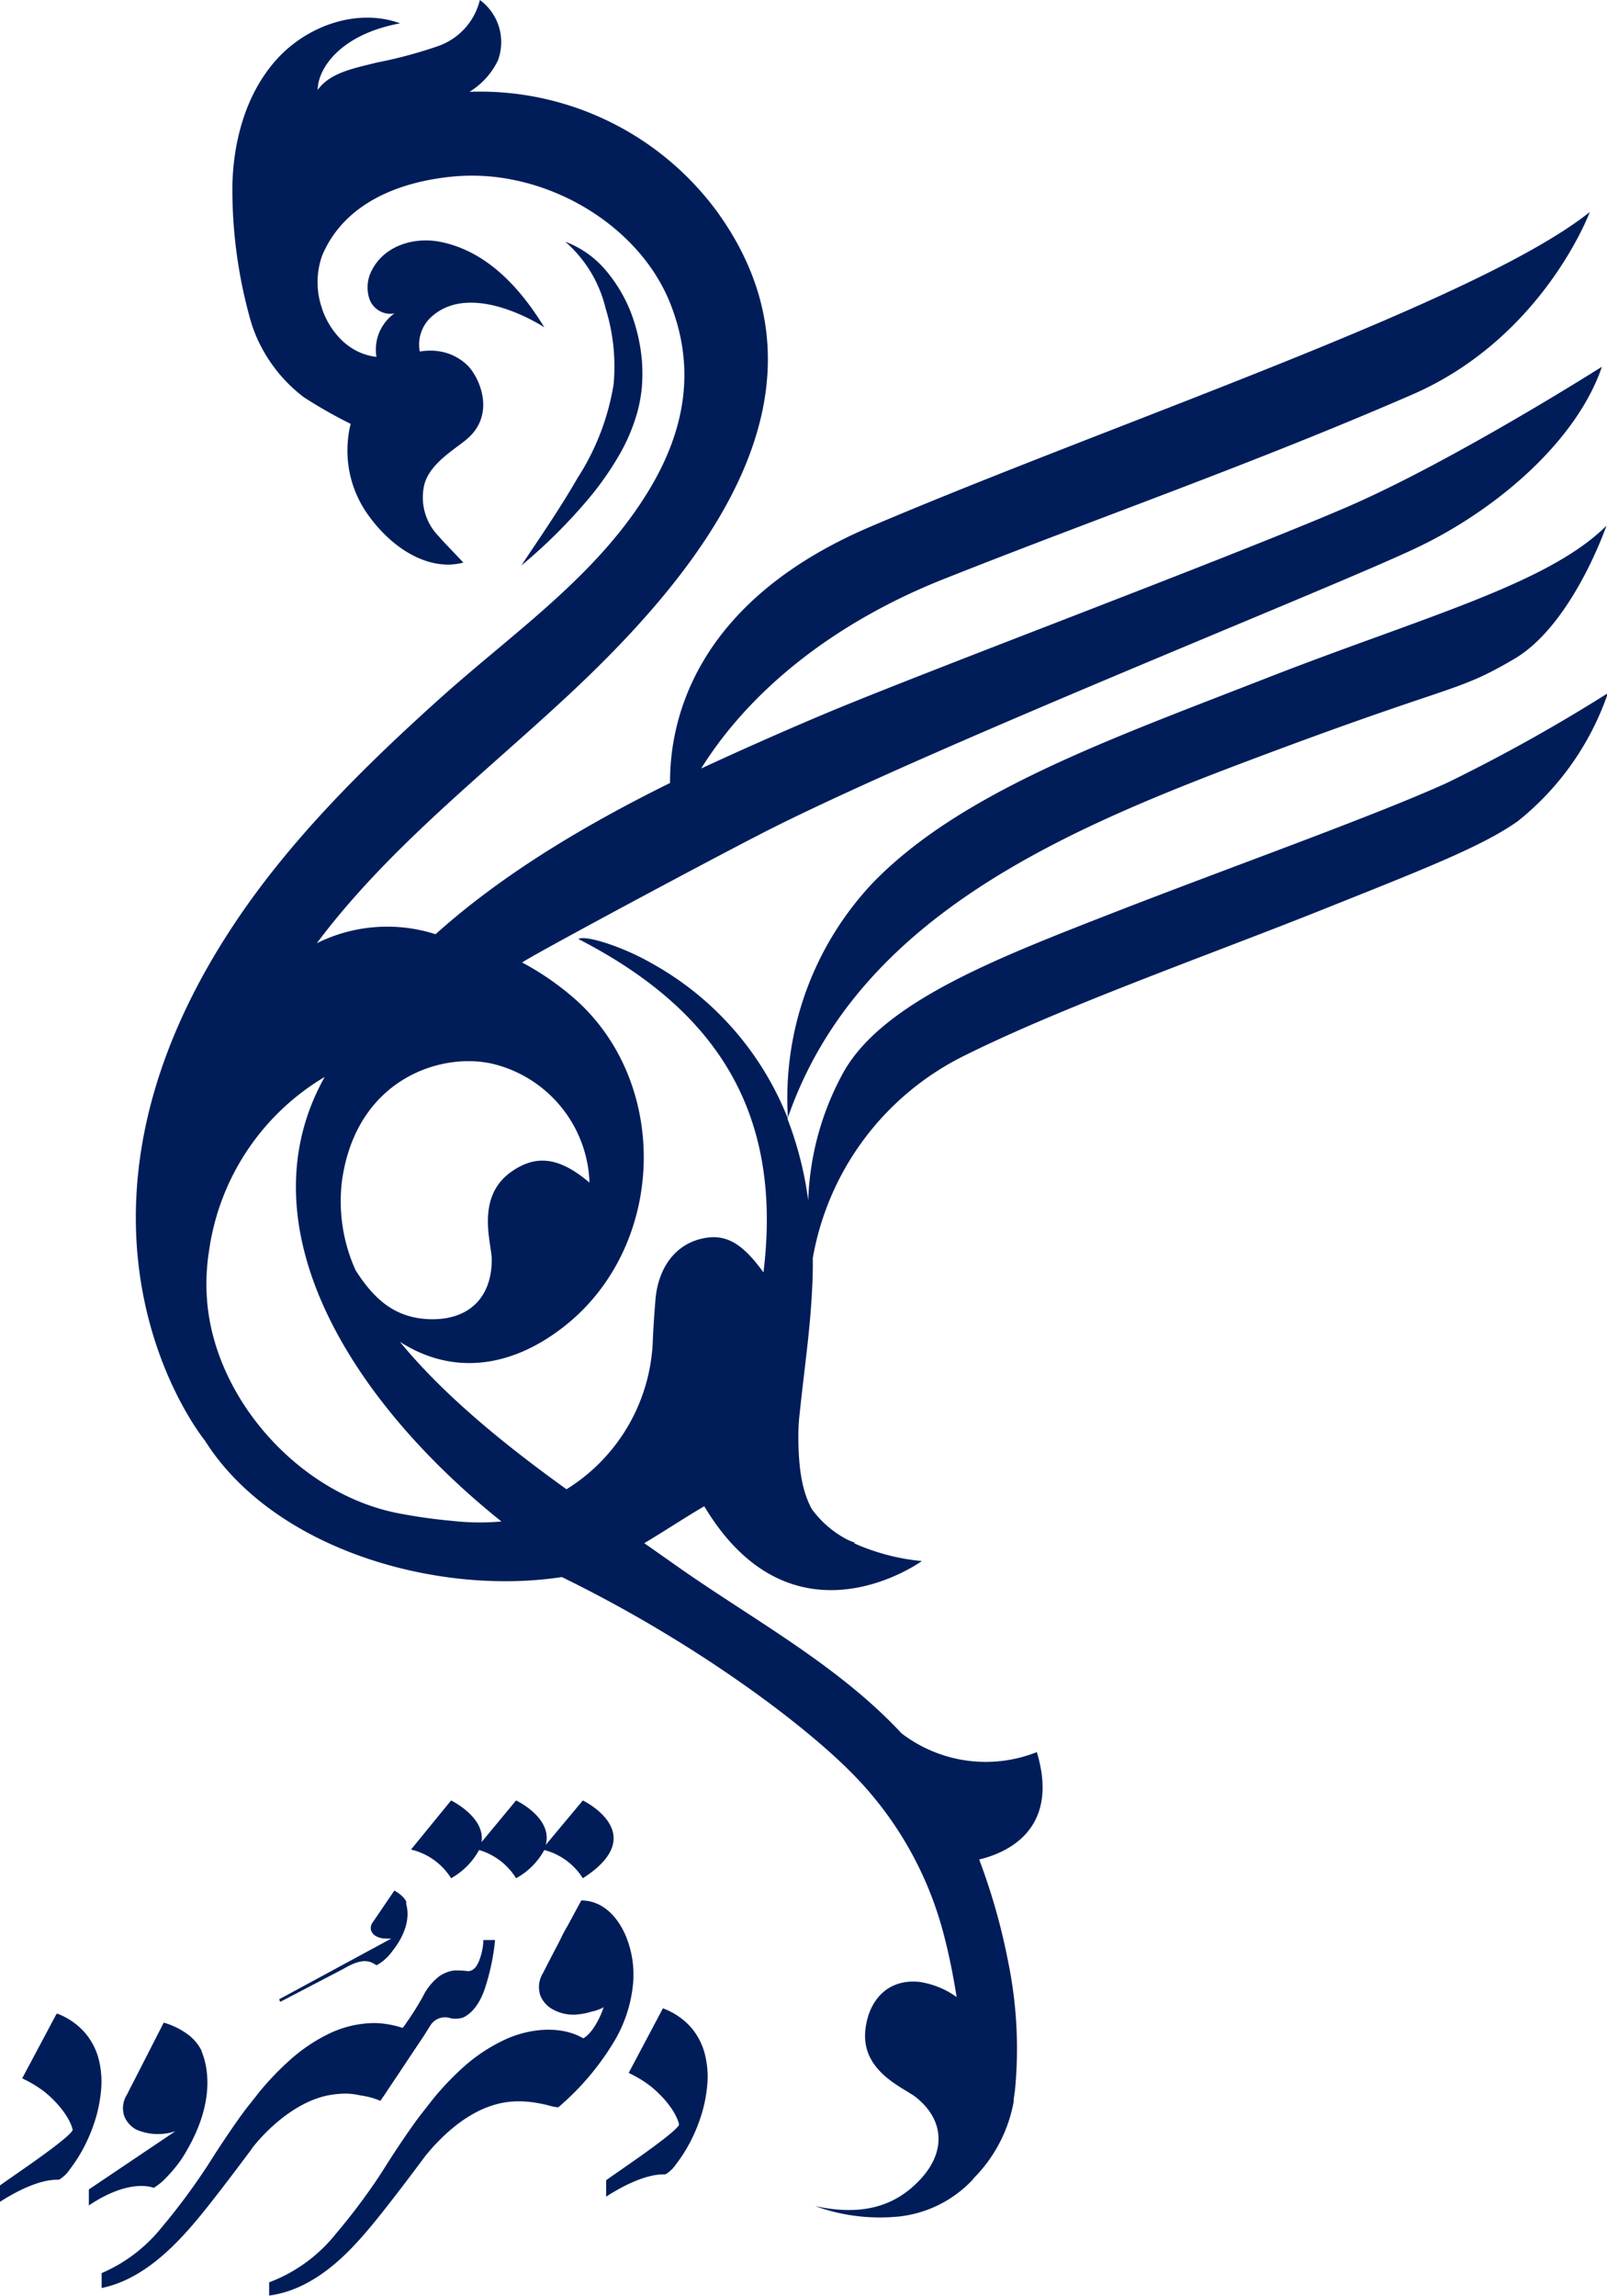 <svg xmlns="http://www.w3.org/2000/svg" viewBox="0 0 144.67 206.57"><defs><style>.cls-1{fill:#001d59;}</style></defs><g id="Layer_2" data-name="Layer 2"><g id="Layer_1-2" data-name="Layer 1"><path class="cls-1" d="M30,188.46a7.59,7.59,0,0,1,1.07-.08,5.64,5.64,0,0,1,1.08.1h0l.35.07h0a7,7,0,0,1,1.75.48l.12-.19c.12-.16.23-.33.34-.49.35-.54.71-1.07,1.07-1.6.73-1.11,1.47-2.21,2.21-3.32.28-.4.52-.83.79-1.24a1.56,1.56,0,0,1,1.63-.64,1.71,1.71,0,0,0,.61.09,2.27,2.27,0,0,0,.59-.08s1.34-.38,2.09-2.79a20.24,20.24,0,0,0,.87-4.21H43.51c0,.07,0,.13,0,.2a5.67,5.67,0,0,1-.4,1.72c-.17.41-.47.89-1,.88a7.43,7.43,0,0,0-1.25-.06,3.17,3.17,0,0,0-1.26.48,5.13,5.13,0,0,0-1.54,1.88A26.13,26.13,0,0,1,36.59,182a5.27,5.27,0,0,1-.34.47,8.5,8.5,0,0,0-2.49-.44,9.57,9.57,0,0,0-4.23,1,15.19,15.19,0,0,0-3.5,2.39,25.84,25.84,0,0,0-2.7,2.83l-.25.32-.95,1.2c-.76,1-2.12,3-3,4.39-.27.43-.56.87-.86,1.32h0v0a57,57,0,0,1-3.71,4.93,14,14,0,0,1-5.41,4.12v1.34c4-.82,7.1-4.24,9.55-7.33,1.33-1.68,2.62-3.39,3.9-5.1C22.59,193.37,25.86,189,30,188.46Z"/><path class="cls-1" d="M7.66,193a15.08,15.08,0,0,0,1-2.55,12.89,12.89,0,0,0,.46-2.66,8.31,8.31,0,0,0-.26-2.61,6,6,0,0,0-1.24-2.31h0a6.29,6.29,0,0,0-2.41-1.67l-.12,0L2,187l.17.09A10.87,10.87,0,0,1,4,188.21c2,1.63,2.52,3.15,2.54,3.45-.36.83-6.24,4.71-6.56,5v1.47c.93-.61,3.4-2.08,5.3-2h0a1.47,1.47,0,0,0,.37-.24,2.83,2.83,0,0,0,.6-.65A13.65,13.65,0,0,0,7.66,193Z"/><path class="cls-1" d="M62.21,182.42h0a6.29,6.29,0,0,0-2.41-1.67l-.12-.05-3.08,5.81.17.09a10.25,10.25,0,0,1,1.82,1.13c2,1.63,2.52,3.15,2.54,3.45-.36.83-6.24,4.71-6.56,5v1.47c.93-.61,3.4-2.08,5.3-2h0a1.47,1.47,0,0,0,.37-.24,2.83,2.83,0,0,0,.6-.65,13.65,13.65,0,0,0,1.39-2.21,15.08,15.08,0,0,0,1-2.55,12.89,12.89,0,0,0,.46-2.66,8.31,8.31,0,0,0-.26-2.61A6,6,0,0,0,62.21,182.42Z"/><path class="cls-1" d="M40.61,162,37,166.42A5.81,5.81,0,0,1,40.61,169a6.46,6.46,0,0,0,2.52-2.54A5.87,5.87,0,0,1,46.46,169,6.4,6.4,0,0,0,49,166.46,5.85,5.85,0,0,1,52.47,169c6.23-4,0-7,0-7l-3.34,4c.66-2.44-2.67-4-2.67-4l-3.11,3.75C43.7,163.5,40.61,162,40.61,162Z"/><path class="cls-1" d="M57,178.4a9.11,9.11,0,0,0-.41-3.52C56,173,54.58,171,52.33,171l-1.25,2.31c-.21.35-.4.71-.58,1.08s-.24.49-.37.73c-.42.8-.84,1.61-1.25,2.42a2.38,2.38,0,0,0-.24,2,2.47,2.47,0,0,0,1.14,1.27,3.83,3.83,0,0,0,2.35.43,6.11,6.11,0,0,0,1.2-.26c.14,0,.91-.26,1-.39s-.65,2.11-1.79,2.8l-.05,0c-2.15-1.23-5.08-.83-7.22.22A15.24,15.24,0,0,0,41.71,186a25.89,25.89,0,0,0-2.7,2.83l-.25.32-.94,1.2c-.77,1-2.12,3-3,4.39-.27.43-.55.87-.85,1.32h0A56,56,0,0,1,30.23,201a14,14,0,0,1-6,4.36v1.19c3.29-.44,6-2.64,8.18-5.09.69-.77,1.34-1.56,1.95-2.33.47-.59.93-1.18,1.39-1.78.85-1.1,1.68-2.21,2.51-3.32.18-.23.37-.45.56-.67,1.88-2.12,4.41-4.08,7.33-4.27a9.39,9.39,0,0,1,2.31.15,10.48,10.48,0,0,1,1.11.25,2.94,2.94,0,0,0,.69.12,23.94,23.94,0,0,0,5.19-6.2A12.45,12.45,0,0,0,57,178.4Z"/><path class="cls-1" d="M8,198.44c3.75-2.52,5.84-1.58,5.84-1.58s0,0,0,0a5.67,5.67,0,0,0,1.28-1.09,9.74,9.74,0,0,0,.69-.79l0,0h0a9.71,9.71,0,0,0,1-1.48c2.71-4.65,1.79-7.85,1.34-8.91l0-.06-.06-.12v0l-.09-.16h0a4.17,4.17,0,0,0-.95-1.09h0a6.79,6.79,0,0,0-2.31-1.17l-2.8,5.48-.2.38h0l-.31.62a2.25,2.25,0,0,0-.24,1.94,2.37,2.37,0,0,0,1.09,1.21,4.91,4.91,0,0,0,3.51.14L8,197Z"/><path class="cls-1" d="M25.23,180.12l5.75-3c1.81-1.07,2.42-.59,2.92-.29a5.29,5.29,0,0,0,.58-.38l.39-.35a6,6,0,0,0,.54-.66c1.54-2,1.33-3.52,1.16-4.11l0-.13,0-.1a1.73,1.73,0,0,0-.31-.43,3.09,3.09,0,0,0-.76-.56l-1.91,2.81a.89.89,0,0,0-.2.72.94.94,0,0,0,.36.51,1.71,1.71,0,0,0,1,.27,2.28,2.28,0,0,0,.49,0l-10.11,5.47Z"/><path class="cls-1" d="M52,43c-1.5,2.6-3.19,5.08-4.87,7.58a1.61,1.61,0,0,1-.24.34,48.18,48.18,0,0,0,6.2-6.17,27.46,27.46,0,0,0,2.55-3.63A16.65,16.65,0,0,0,57.4,37a13.24,13.24,0,0,0,.39-2.25,15.62,15.62,0,0,0,0-2.27,16.05,16.05,0,0,0-1-4.38,13.42,13.42,0,0,0-2.31-3.84,8.8,8.8,0,0,0-3.59-2.51,11.48,11.48,0,0,1,3.63,6,17.59,17.59,0,0,1,.72,6.83A22,22,0,0,1,52,43Z"/><path class="cls-1" d="M100.55,82c-10.78,4.21-21.36,8.21-24.79,14.8a25.59,25.59,0,0,0-3,11.21,32,32,0,0,0-1.87-7.34c6.32-18.39,25.36-26.18,42.9-32.75s17.25-5.55,22.51-8.62,8.32-12,8.32-12c-5.26,5.26-16.56,8.23-30.59,13.71S86.55,71.23,78.6,79.41a28.21,28.21,0,0,0-7.66,21.27A27.47,27.47,0,0,0,58.55,86.61c-2.52-1.44-5.89-2.51-6.48-2.12,12.24,6.29,18.45,15.43,16.66,30-2-2.78-3.55-3.56-5.71-3s-3.7,2.44-4,5.3c-.11,1.35-.21,2.7-.26,4.07A16.44,16.44,0,0,1,51,134c-5.43-3.9-11-8.39-15-13.27,4.66,3,9.94,2.43,14.8-1.39,9.36-7.36,9.61-22.53.31-30A25,25,0,0,0,47,86.6c1.45-.95,18.24-9.95,22.74-12.2,15.83-7.89,50.72-21.7,58-25.21S142,39.52,144.21,33c0,0-13.53,8.58-23.08,12.68-11.25,4.83-38.55,15-47.43,18.78-3.34,1.41-6.93,3-10.58,4.69C67.45,62.21,75,56,85.22,52c13.83-5.49,27.39-10.19,41.9-16.49,11.8-5.12,16-16.43,16-16.43C133,27.14,100.57,37.93,78.43,47.36c-16,6.8-18.14,17.61-18.11,23.09-7.47,3.69-15,8.12-21.11,13.61a14.23,14.23,0,0,0-10.69.81c6.2-8.28,14.44-14.75,22-21.72C62.63,52,76.47,35.59,64.59,19.09A26.49,26.49,0,0,0,42.27,8.26a6.77,6.77,0,0,0,2.55-2.81A4.7,4.7,0,0,0,43.2,0a5.86,5.86,0,0,1-3.71,4.13,40.6,40.6,0,0,1-5.58,1.5C32,6.12,29.7,6.51,28.6,8.1c0-1.9,2-5,7.42-6-3.84-1.4-8.36.2-11.1,3.23s-3.9,7.23-4,11.32a43.39,43.39,0,0,0,1.62,12.12h0a12.7,12.7,0,0,0,1,2.48,13.63,13.63,0,0,0,3.81,4.49,42.83,42.83,0,0,0,4.22,2.4l-.06.24a8.77,8.77,0,0,0-.19,1.25,9.9,9.9,0,0,0,1.87,6.77c2.31,3.19,5.61,5,8.52,4.22l-.1-.11c-.94-1-1.63-1.69-2.11-2.25a5,5,0,0,1-1.29-4.7c.53-1.92,2.83-3.18,3.88-4.1,2.54-2.22,1.09-5.49,0-6.58a4.68,4.68,0,0,0-2.49-1.26,5.38,5.38,0,0,0-.69-.07,6,6,0,0,0-1.12.08,3.38,3.38,0,0,1,.84-2.92C42.27,25,49,29.45,49,29.45c-2-3.27-5-6.83-9.37-7.69-2.32-.46-5,.32-6.14,2.53a3.28,3.28,0,0,0-.28,2.45,2,2,0,0,0,2.3,1.46,4,4,0,0,0-1.62,3.91c-3.29-.38-4.67-3.51-4.92-4.42A7.14,7.14,0,0,1,29,23c2-4.76,7-6.67,11.84-7.12,8.16-.76,16.75,4.3,19.55,11.55,2.37,6.1,1.11,11.78-2.23,17.1C53.49,52,46.11,57,39.6,62.85S26.48,75.18,21.44,82.61c-18.8,27.73-3,47-3,47,6.22,9.86,21,14,32.14,12.29,11.94,5.83,21.64,13.14,26,17.53A32,32,0,0,1,85,174.21c.47,1.8.83,3.64,1.12,5.48a7.66,7.66,0,0,0-3.33-1.36c-3.1-.33-4.71,1.95-4.9,4.51-.26,3.66,3.61,5.06,4.61,5.9,2.47,2,2.64,4.76.52,7.17-2.4,2.71-5.51,3.48-9.64,2.59a17.16,17.16,0,0,0,7.61.93,10.69,10.69,0,0,0,6.54-3.27l.14-.18a13.1,13.1,0,0,0,3.58-6.84c0-.38.1-.76.13-1.15a.06.06,0,0,0,0,0,38.75,38.75,0,0,0-.62-11.47,56.26,56.26,0,0,0-2.61-9.21c2.31-.54,7.33-2.57,5.19-9.66a12.46,12.46,0,0,1-12.18-1.69c-5.67-6.08-13.09-10.07-19.86-14.79L58,138.85c1.81-1.07,3.58-2.26,5.4-3.32,8,13.34,19.59,4.93,19.59,4.93a19.37,19.37,0,0,1-6.1-1.6l.06-.06a6.22,6.22,0,0,1-.71-.29,9.23,9.23,0,0,1-3.16-2.73c-1-1.84-1.19-4.13-1.21-6.48a17.69,17.69,0,0,1,.13-2.2c.38-3.72.94-7.41,1.11-11.13q.08-1.39.06-2.76A25.14,25.14,0,0,1,86.65,95.07c8.86-4.43,21.51-8.89,32-13.06,9.3-3.72,14.78-5.83,18-8.13a25.12,25.12,0,0,0,8.1-11.51,153.4,153.4,0,0,1-14.46,8.06C123.8,73.38,111.24,77.85,100.55,82ZM30.78,106.3C32.07,96.9,40,94.54,44.63,95.79a11.4,11.4,0,0,1,8.44,10.62c-2.76-2.34-4.85-2.54-7.09-.94-3.21,2.31-1.7,6.46-1.71,7.87,0,3.45-2.1,5.45-5.55,5.36-3.1-.09-5-1.72-6.71-4.41A15.07,15.07,0,0,1,30.78,106.3Zm9.88,30.54a48.2,48.2,0,0,1-4.8-.68C27,134.45,19.33,125.93,18.64,117a19,19,0,0,1,.19-4.52A21.7,21.7,0,0,1,29.23,96.9c-7.32,13.07,1.79,28.68,15.91,40A22,22,0,0,1,40.66,136.84Z"/></g></g></svg>